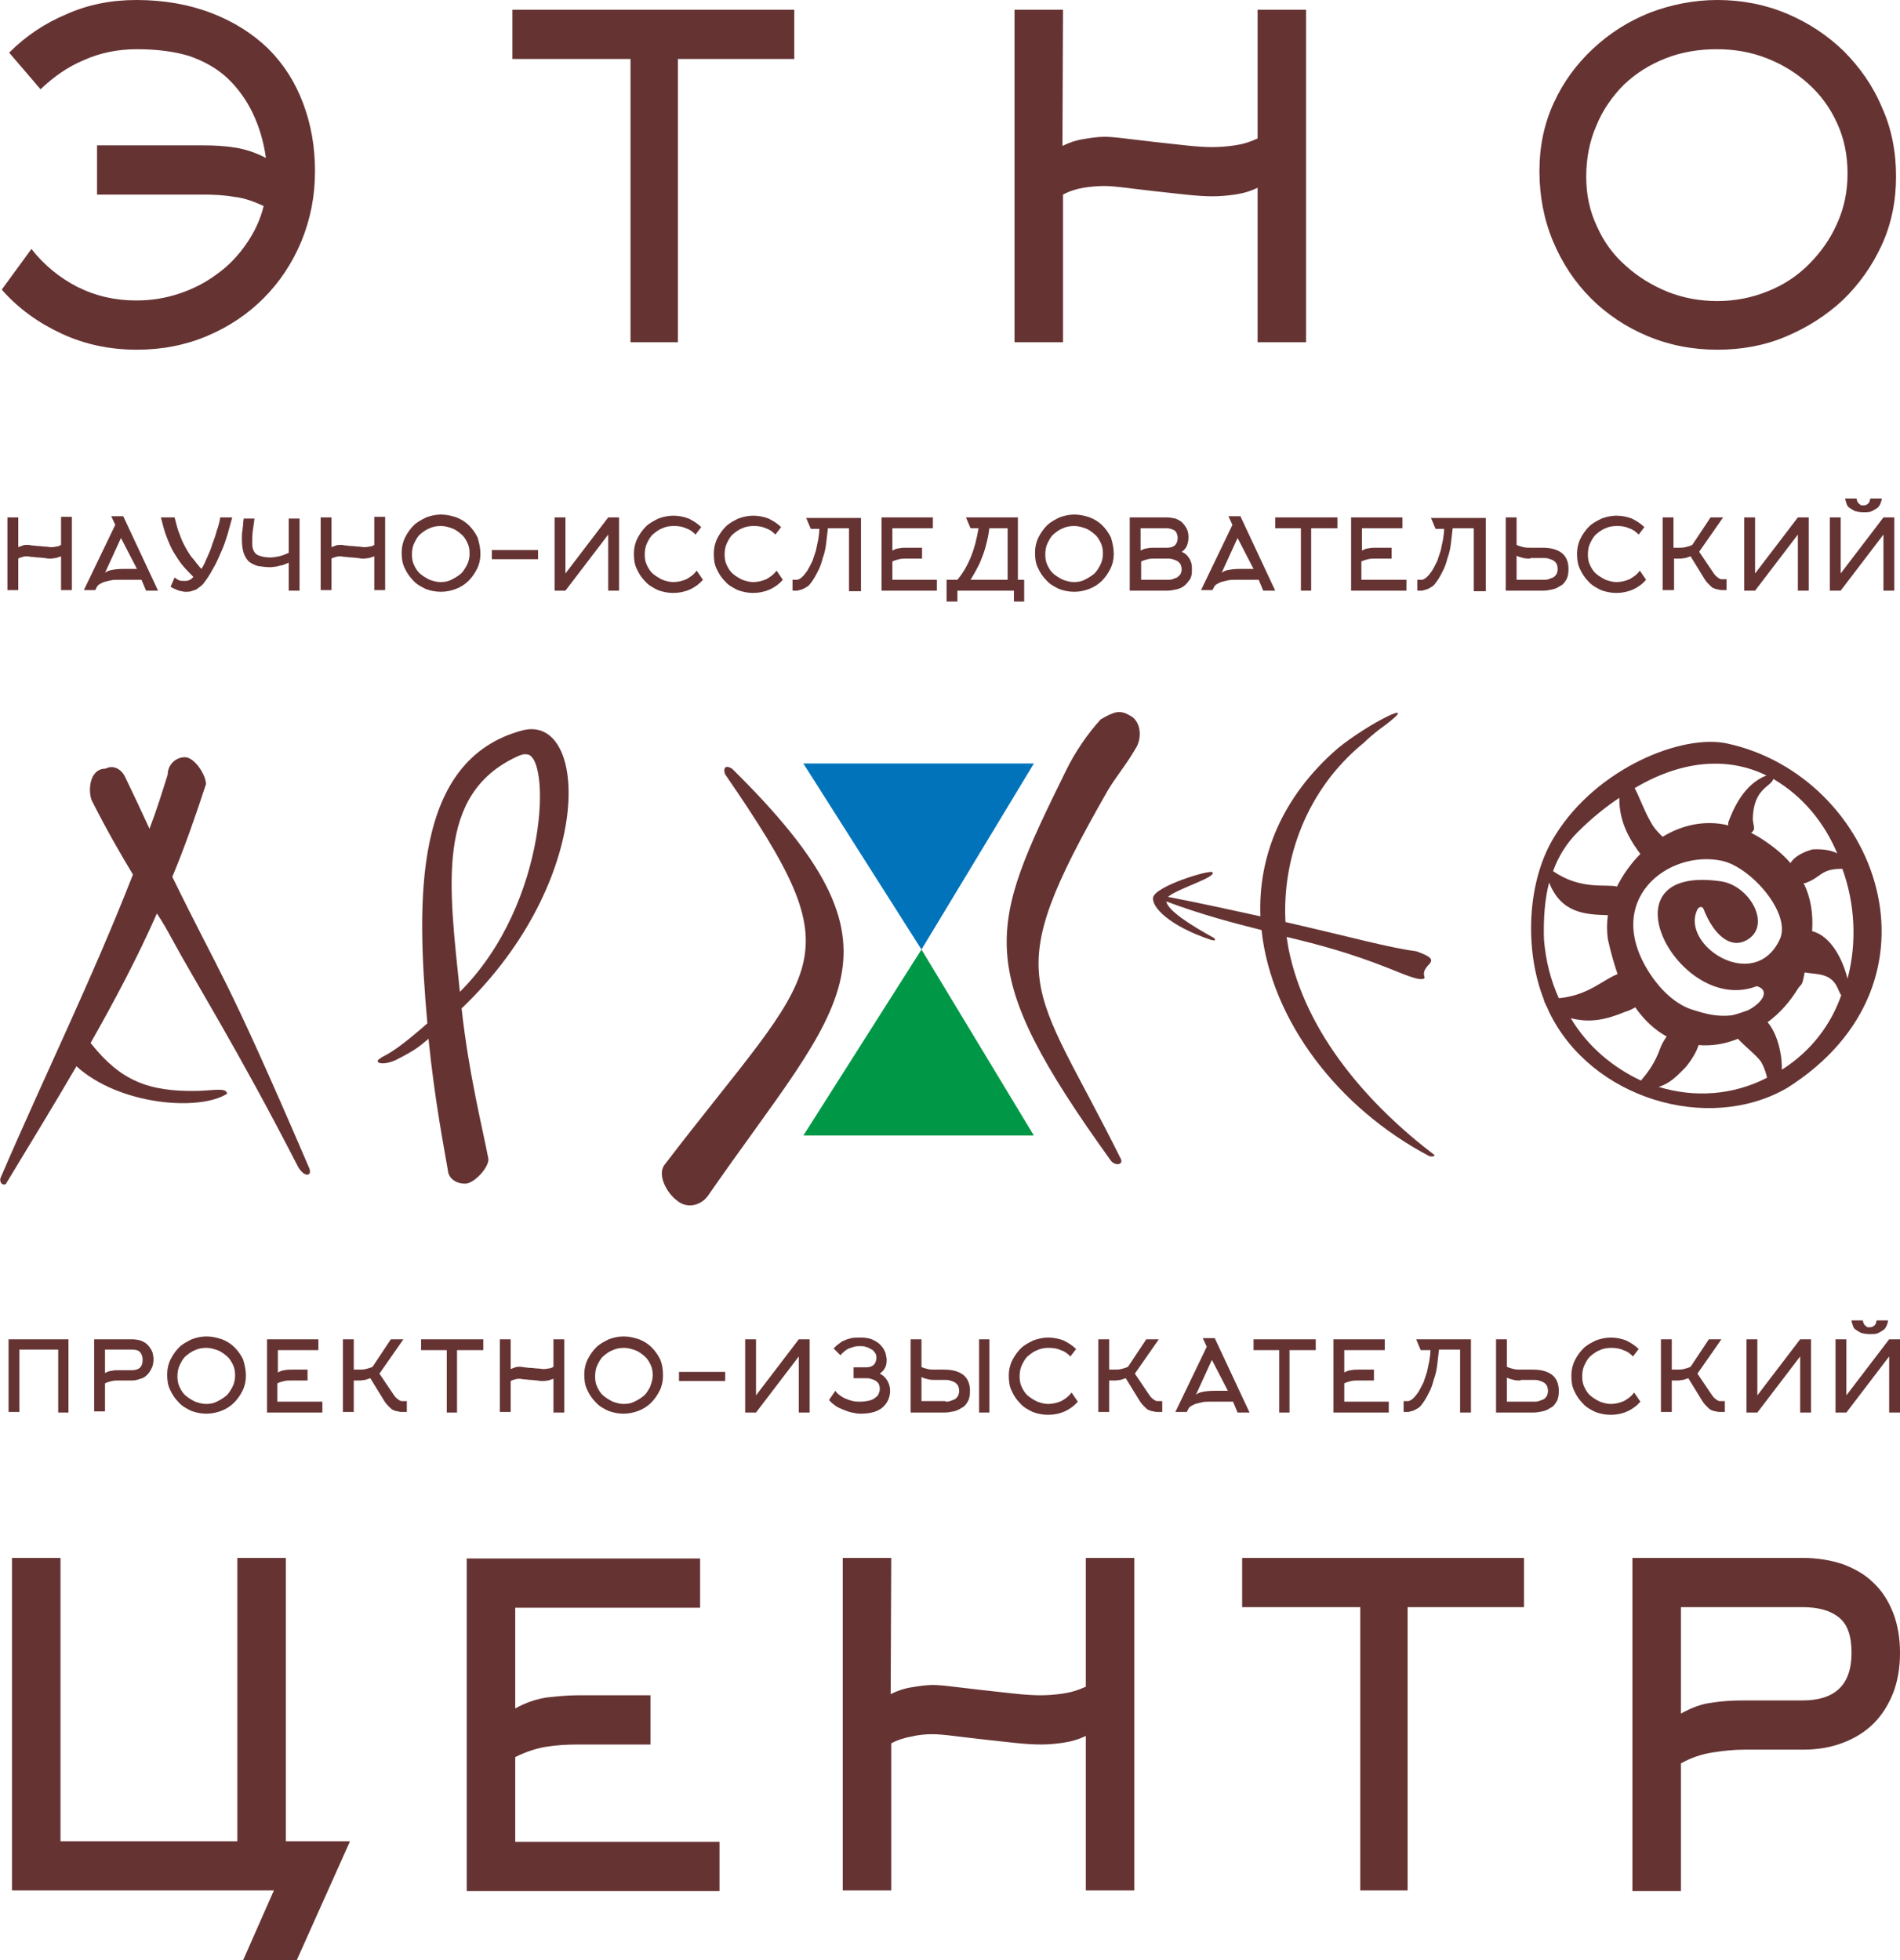 <svg width="252" height="260" viewBox="0 0 252 260" fill="none" xmlns="http://www.w3.org/2000/svg">
<path d="M1.216 6.984C3.411 4.782 5.908 3.112 8.784 1.898C11.66 0.607 14.762 0 18.092 0C21.8 0 25.13 0.607 28.081 1.746C31.033 2.885 33.53 4.479 35.573 6.453C37.616 8.502 39.13 10.855 40.189 13.664C41.249 16.473 41.779 19.434 41.779 22.698C41.779 26.038 41.173 29.075 39.962 32.035C38.752 34.92 37.087 37.425 34.968 39.55C32.849 41.676 30.352 43.346 27.476 44.561C24.6 45.775 21.497 46.383 18.168 46.383C14.611 46.383 11.281 45.699 8.179 44.257C5.076 42.815 2.427 40.917 0.233 38.412L4.168 33.022C5.833 35.147 7.876 36.818 10.222 38.032C12.643 39.247 15.216 39.854 18.092 39.854C20.06 39.854 21.952 39.55 23.768 38.943C25.584 38.336 27.249 37.501 28.762 36.362C30.276 35.299 31.562 33.933 32.622 32.415C33.681 30.896 34.514 29.226 34.968 27.328C33.681 26.721 32.395 26.266 31.108 26.114C29.746 25.886 28.46 25.81 27.098 25.81H12.87V19.282H27.022C28.46 19.282 29.822 19.358 31.26 19.585C32.622 19.813 33.984 20.269 35.27 20.952C34.968 18.75 34.362 16.777 33.53 15.031C32.697 13.285 31.562 11.691 30.2 10.4C28.838 9.109 27.098 8.123 25.13 7.439C23.162 6.832 20.816 6.528 18.168 6.528C15.671 6.528 13.325 6.984 11.13 7.971C8.935 8.882 7.043 10.248 5.379 11.842L1.216 6.984ZM89.908 7.819V45.396H83.627V7.819H67.962V1.291H105.346V7.819H89.908ZM140.989 45.396H134.557V1.291H140.989L140.914 19.358C141.822 18.902 142.73 18.599 143.714 18.447C144.622 18.295 145.606 18.143 146.514 18.143C147.119 18.143 148.027 18.219 149.238 18.371C150.449 18.523 151.735 18.674 153.098 18.826C154.46 18.978 155.898 19.13 157.26 19.282C158.622 19.434 159.833 19.509 160.816 19.509C161.725 19.509 162.708 19.434 163.768 19.282C164.827 19.13 165.811 18.826 166.795 18.371V1.291H173.227V45.396H166.795V24.899C165.887 25.355 164.827 25.658 163.768 25.81C162.708 25.962 161.725 26.038 160.816 26.038C159.833 26.038 158.697 25.962 157.26 25.81C155.898 25.658 154.535 25.507 153.098 25.355C151.735 25.203 150.449 25.051 149.238 24.899C148.027 24.747 147.119 24.672 146.514 24.672C145.606 24.672 144.622 24.747 143.714 24.899C142.806 25.051 141.822 25.355 140.989 25.81V45.396ZM245.043 23.002C245.043 20.572 244.589 18.371 243.681 16.397C242.773 14.347 241.487 12.601 239.897 11.159C238.308 9.717 236.492 8.578 234.373 7.743C232.254 6.908 230.06 6.528 227.714 6.528C225.292 6.528 223.022 6.908 220.903 7.743C218.784 8.578 216.968 9.717 215.379 11.235C213.865 12.753 212.579 14.575 211.746 16.625C210.838 18.674 210.384 20.952 210.384 23.457C210.384 25.81 210.838 28.012 211.822 30.061C212.73 32.111 214.016 33.857 215.681 35.299C217.27 36.742 219.162 37.88 221.206 38.715C223.325 39.55 225.519 39.93 227.789 39.93C230.135 39.93 232.406 39.474 234.449 38.639C236.568 37.804 238.384 36.59 239.897 35.072C241.411 33.553 242.697 31.807 243.606 29.758C244.589 27.632 245.043 25.431 245.043 23.002ZM251.476 23.381C251.476 26.645 250.87 29.682 249.584 32.49C248.297 35.299 246.557 37.728 244.438 39.778C242.243 41.828 239.746 43.422 236.87 44.636C233.995 45.851 230.968 46.383 227.789 46.383C224.46 46.383 221.357 45.775 218.481 44.561C215.606 43.346 213.108 41.676 210.989 39.55C208.87 37.425 207.206 34.92 205.995 32.035C204.784 29.15 204.179 26.038 204.179 22.698C204.179 19.434 204.784 16.473 206.07 13.664C207.357 10.855 209.098 8.502 211.292 6.453C213.487 4.403 215.984 2.809 218.86 1.67C221.66 0.607 224.687 0 227.789 0C231.043 0 234.146 0.607 237.022 1.822C239.898 3.037 242.395 4.707 244.514 6.756C246.633 8.882 248.373 11.311 249.584 14.196C250.87 17.004 251.476 20.117 251.476 23.381Z" fill="#663333"/>
<path d="M46.39 244.286L39.352 260H32.239L36.325 250.738H1.59V206.633H8.023V244.21H31.482V206.633H37.915V244.21H46.39V244.286ZM68.336 244.286H95.428V250.814H61.904V206.709H92.855V213.238H68.336V226.598C69.698 225.839 71.061 225.384 72.423 225.156C73.785 225.004 75.223 224.852 76.661 224.852H86.271V231.381H76.661C75.223 231.381 73.861 231.457 72.423 231.684C71.061 231.912 69.698 232.368 68.336 233.051V244.286ZM118.207 250.738H111.774V206.633H118.207L118.131 224.7C119.039 224.245 119.947 223.941 120.931 223.79C121.839 223.638 122.823 223.486 123.731 223.486C124.336 223.486 125.244 223.562 126.455 223.714C127.666 223.865 128.952 224.017 130.315 224.169C131.677 224.321 133.115 224.473 134.477 224.625C135.839 224.776 137.05 224.852 138.034 224.852C138.942 224.852 139.925 224.776 140.985 224.625C142.044 224.473 143.028 224.169 144.012 223.714V206.633H150.444V250.738H144.012V230.242C143.104 230.698 142.044 231.001 140.985 231.153C139.925 231.305 138.942 231.381 138.034 231.381C137.05 231.381 135.915 231.305 134.477 231.153C133.115 231.001 131.752 230.849 130.315 230.698C128.952 230.546 127.666 230.394 126.455 230.242C125.244 230.09 124.336 230.014 123.731 230.014C122.823 230.014 121.839 230.09 120.931 230.318C120.023 230.47 119.039 230.773 118.207 231.229V250.738ZM186.693 213.162V250.738H180.412V213.162H164.747V206.633H202.131V213.162H186.693ZM239.061 225.536C243.374 225.536 245.569 223.486 245.569 219.235C245.569 216.957 245.039 215.439 243.904 214.528C242.769 213.617 241.179 213.162 239.061 213.162H222.942V227.281C224.304 226.522 225.666 225.991 227.028 225.839C228.39 225.611 229.828 225.536 231.266 225.536H239.061ZM216.509 250.738V206.633H239.136C241.028 206.633 242.844 206.937 244.434 207.468C246.023 208.076 247.385 208.835 248.52 209.973C249.655 211.036 250.488 212.403 251.093 213.921C251.698 215.515 252.001 217.261 252.001 219.235C252.001 221.208 251.698 222.954 251.093 224.549C250.488 226.067 249.655 227.433 248.52 228.572C247.385 229.711 246.023 230.546 244.434 231.153C242.844 231.76 241.104 232.064 239.136 232.064H231.342C229.904 232.064 228.542 232.216 227.104 232.444C225.666 232.671 224.304 233.127 222.942 233.886V250.814H216.509V250.738Z" fill="#663333"/>
<path d="M2.346 78.266H0.984V68.625H2.422V72.572C2.649 72.496 2.8 72.42 3.027 72.344C3.254 72.269 3.406 72.269 3.633 72.269C3.784 72.269 3.935 72.269 4.238 72.344C4.465 72.344 4.768 72.42 5.07 72.42C5.373 72.42 5.676 72.496 5.978 72.496C6.281 72.496 6.508 72.572 6.735 72.572C6.962 72.572 7.114 72.572 7.416 72.496C7.643 72.496 7.87 72.42 8.097 72.269V68.549H9.535V78.266H8.097V73.787C7.87 73.863 7.643 73.939 7.416 74.014C7.189 74.014 6.962 74.09 6.735 74.09C6.508 74.09 6.281 74.09 5.978 74.014C5.676 74.014 5.373 73.939 5.07 73.939C4.768 73.939 4.465 73.863 4.238 73.863C4.011 73.863 3.784 73.787 3.633 73.787C3.406 73.787 3.254 73.787 3.027 73.863C2.8 73.939 2.649 73.939 2.422 74.09V78.266H2.346ZM14.757 68.473H16.346L20.962 78.341H19.373L18.768 76.899H15.816C15.362 76.899 14.984 76.899 14.681 76.975C14.303 77.051 14.076 77.127 13.773 77.203C13.546 77.279 13.319 77.43 13.168 77.507C13.016 77.582 12.941 77.734 12.865 77.81L12.638 78.266H11.124L15.287 69.612L14.757 68.473ZM18.162 75.457L16.043 71.358L13.924 75.988C14.076 75.836 14.379 75.685 14.757 75.609C15.135 75.533 15.665 75.457 16.346 75.457H18.162ZM23.157 68.625C23.384 69.46 23.535 70.219 23.838 70.902C24.065 71.585 24.368 72.193 24.67 72.724C24.973 73.255 25.276 73.787 25.654 74.166C26.032 74.622 26.335 75.077 26.714 75.457C27.016 75.001 27.243 74.47 27.47 73.939C27.697 73.407 28 72.8 28.151 72.193C28.378 71.585 28.605 70.978 28.757 70.371C28.984 69.763 29.135 69.156 29.211 68.625H30.8C30.573 69.384 30.422 70.067 30.195 70.826C29.968 71.585 29.741 72.269 29.438 72.952C29.135 73.635 28.832 74.394 28.454 75.077C28.076 75.76 27.697 76.444 27.243 77.051C27.016 77.355 26.865 77.582 26.638 77.734C26.411 77.886 26.26 78.038 26.032 78.19C25.805 78.266 25.578 78.341 25.352 78.417C25.124 78.493 24.897 78.493 24.67 78.493C24.519 78.493 24.292 78.493 24.141 78.417C23.914 78.417 23.762 78.341 23.535 78.266C23.384 78.19 23.157 78.114 23.006 78.038C22.854 77.962 22.703 77.886 22.627 77.81L23.157 76.596C23.384 76.747 23.535 76.899 23.762 76.975C23.989 77.051 24.216 77.051 24.595 77.051C24.822 77.051 25.049 76.975 25.2 76.899C25.352 76.823 25.503 76.671 25.654 76.52C25.2 76.064 24.746 75.609 24.292 75.077C23.838 74.546 23.46 73.939 23.081 73.331C22.703 72.724 22.4 71.965 22.097 71.206C21.795 70.447 21.568 69.536 21.341 68.625H23.157ZM39.73 68.625V78.341H38.292V74.622C38.141 74.698 37.989 74.774 37.762 74.85C37.611 74.925 37.384 75.001 37.233 75.001C37.005 75.077 36.854 75.077 36.627 75.153C36.4 75.153 36.173 75.229 35.87 75.229C35.265 75.229 34.735 75.153 34.206 75.077C33.752 74.925 33.373 74.774 32.995 74.47C32.692 74.166 32.465 73.787 32.314 73.331C32.162 72.876 32.087 72.269 32.087 71.661C32.087 71.509 32.087 71.358 32.087 71.13C32.087 70.902 32.087 70.598 32.162 70.371C32.162 70.067 32.238 69.839 32.238 69.536C32.238 69.232 32.314 69.004 32.314 68.777H33.752C33.676 69.308 33.6 69.839 33.524 70.447C33.449 70.978 33.449 71.509 33.449 72.117C33.449 72.8 33.676 73.255 34.054 73.559C34.508 73.787 35.038 73.939 35.87 73.939C36.249 73.939 36.627 73.863 37.005 73.787C37.384 73.711 37.762 73.559 38.292 73.331V68.777H39.73V68.625ZM43.968 78.266H42.53V68.625H43.968V72.572C44.195 72.496 44.346 72.42 44.573 72.344C44.8 72.269 44.952 72.269 45.178 72.269C45.33 72.269 45.481 72.269 45.784 72.344C46.011 72.344 46.314 72.42 46.616 72.42C46.919 72.42 47.222 72.496 47.524 72.496C47.827 72.496 48.054 72.572 48.281 72.572C48.508 72.572 48.66 72.572 48.962 72.496C49.189 72.496 49.416 72.42 49.643 72.269V68.549H51.081V78.266H49.643V73.787C49.416 73.863 49.189 73.939 48.962 74.014C48.735 74.014 48.508 74.09 48.281 74.09C48.054 74.09 47.827 74.09 47.524 74.014C47.222 74.014 46.919 73.939 46.616 73.939C46.314 73.939 46.011 73.863 45.784 73.863C45.557 73.863 45.33 73.787 45.178 73.787C44.952 73.787 44.8 73.787 44.573 73.863C44.346 73.939 44.195 73.939 43.968 74.09V78.266ZM62.281 73.407C62.281 72.876 62.206 72.42 61.978 71.965C61.752 71.509 61.524 71.13 61.146 70.826C60.768 70.522 60.389 70.219 59.935 70.067C59.481 69.915 59.027 69.763 58.497 69.763C57.968 69.763 57.438 69.839 56.984 70.067C56.53 70.219 56.151 70.522 55.773 70.826C55.395 71.13 55.168 71.585 54.941 72.041C54.714 72.496 54.638 73.028 54.638 73.559C54.638 74.09 54.714 74.546 54.941 75.001C55.168 75.457 55.395 75.836 55.773 76.14C56.151 76.444 56.53 76.671 56.984 76.899C57.438 77.051 57.892 77.203 58.422 77.203C58.952 77.203 59.406 77.127 59.86 76.899C60.314 76.671 60.692 76.444 61.07 76.14C61.449 75.836 61.676 75.381 61.903 75.001C62.206 74.394 62.281 73.939 62.281 73.407ZM63.719 73.483C63.719 74.166 63.568 74.85 63.265 75.457C62.962 76.064 62.584 76.596 62.13 77.051C61.676 77.507 61.07 77.886 60.465 78.114C59.86 78.341 59.178 78.493 58.497 78.493C57.741 78.493 57.06 78.341 56.454 78.114C55.849 77.81 55.243 77.507 54.789 76.975C54.335 76.52 53.957 75.988 53.654 75.305C53.352 74.698 53.276 74.014 53.276 73.255C53.276 72.572 53.427 71.889 53.73 71.282C54.032 70.674 54.411 70.143 54.865 69.688C55.319 69.232 55.924 68.928 56.53 68.625C57.135 68.397 57.816 68.245 58.497 68.245C59.178 68.245 59.86 68.397 60.541 68.625C61.146 68.853 61.752 69.232 62.206 69.688C62.66 70.143 63.038 70.674 63.341 71.282C63.568 72.041 63.719 72.724 63.719 73.483ZM65.233 74.166V72.952H71.362V74.166H65.233ZM80.67 68.625H82.108V78.341H80.67V70.902L74.995 78.341H73.557V68.625H74.995V76.064L80.67 68.625ZM92.249 70.902C91.87 70.522 91.492 70.219 90.962 70.067C90.508 69.839 89.978 69.763 89.373 69.763C88.843 69.763 88.314 69.839 87.86 70.067C87.406 70.219 87.027 70.522 86.649 70.826C86.27 71.13 86.043 71.585 85.816 72.041C85.589 72.496 85.514 73.028 85.514 73.559C85.514 74.09 85.589 74.546 85.816 75.001C86.043 75.457 86.27 75.836 86.649 76.14C87.027 76.444 87.406 76.671 87.86 76.899C88.314 77.051 88.768 77.203 89.297 77.203C89.903 77.203 90.508 77.051 91.038 76.823C91.568 76.52 92.022 76.216 92.4 75.685L93.233 76.899C92.778 77.431 92.173 77.886 91.492 78.19C90.811 78.493 90.054 78.645 89.297 78.645C88.541 78.645 87.86 78.493 87.254 78.266C86.649 77.962 86.043 77.658 85.589 77.127C85.135 76.671 84.757 76.14 84.454 75.457C84.151 74.85 84.076 74.166 84.076 73.407C84.076 72.724 84.227 72.041 84.53 71.433C84.833 70.826 85.211 70.295 85.665 69.839C86.119 69.384 86.724 69.08 87.33 68.777C87.935 68.549 88.616 68.397 89.297 68.397C90.054 68.397 90.735 68.549 91.341 68.777C91.946 69.08 92.552 69.46 93.005 69.915L92.249 70.902ZM102.843 70.902C102.465 70.522 102.087 70.219 101.557 70.067C101.103 69.839 100.573 69.763 99.968 69.763C99.438 69.763 98.908 69.839 98.454 70.067C98 70.219 97.622 70.522 97.243 70.826C96.865 71.13 96.638 71.585 96.411 72.041C96.184 72.496 96.108 73.028 96.108 73.559C96.108 74.09 96.184 74.546 96.411 75.001C96.638 75.457 96.865 75.836 97.243 76.14C97.622 76.444 98 76.671 98.454 76.899C98.908 77.051 99.362 77.203 99.892 77.203C100.497 77.203 101.103 77.051 101.633 76.823C102.162 76.52 102.616 76.216 102.995 75.685L103.827 76.899C103.373 77.431 102.768 77.886 102.087 78.19C101.406 78.493 100.649 78.645 99.892 78.645C99.135 78.645 98.454 78.493 97.849 78.266C97.243 77.962 96.638 77.658 96.184 77.127C95.73 76.671 95.352 76.14 95.049 75.457C94.746 74.85 94.67 74.166 94.67 73.407C94.67 72.724 94.822 72.041 95.124 71.433C95.427 70.826 95.805 70.295 96.26 69.839C96.714 69.384 97.319 69.08 97.924 68.777C98.53 68.549 99.211 68.397 99.892 68.397C100.649 68.397 101.33 68.549 101.935 68.777C102.541 69.08 103.146 69.46 103.6 69.915L102.843 70.902ZM112.606 78.266V70.067H109.806C109.73 70.674 109.654 71.358 109.578 72.041C109.503 72.724 109.351 73.407 109.124 74.014C108.973 74.622 108.746 75.305 108.443 75.836C108.141 76.444 107.838 76.975 107.46 77.431C107.308 77.658 107.081 77.81 106.93 77.886C106.703 78.038 106.551 78.114 106.324 78.19C106.097 78.266 105.946 78.266 105.795 78.341C105.643 78.341 105.492 78.341 105.341 78.341H105.114V76.899H105.341C105.416 76.899 105.568 76.899 105.719 76.899C105.87 76.899 105.946 76.823 106.097 76.747C106.249 76.671 106.4 76.52 106.551 76.368C106.703 76.216 106.854 75.988 107.081 75.685C107.308 75.305 107.535 74.85 107.762 74.394C107.914 73.939 108.065 73.483 108.216 73.028C108.292 72.572 108.443 72.041 108.519 71.585C108.595 71.13 108.67 70.599 108.67 70.143H107.535L106.93 68.701H114.195V78.417H112.606V78.266ZM118.281 76.899H124.26V78.341H116.919V68.625H123.73V70.067H118.357V73.028C118.66 72.876 118.962 72.724 119.265 72.724C119.568 72.648 119.87 72.648 120.173 72.648H122.292V74.09H120.173C119.87 74.09 119.568 74.09 119.265 74.166C118.962 74.242 118.66 74.318 118.357 74.47V76.899H118.281ZM133.643 76.899V70.067H131.222C131.146 70.599 131.07 71.13 130.919 71.737C130.768 72.344 130.616 72.952 130.389 73.559C130.162 74.166 129.935 74.774 129.633 75.305C129.33 75.912 129.027 76.368 128.724 76.899H133.643ZM134.476 79.784V78.341H126.984V79.784H125.546V76.899H126.984C127.741 75.988 128.346 74.925 128.8 73.787C129.254 72.648 129.557 71.433 129.784 70.067H128.724L128.119 68.625H135.006V76.899H135.838V79.784H134.476ZM146.281 73.407C146.281 72.876 146.206 72.42 145.979 71.965C145.751 71.509 145.524 71.13 145.146 70.826C144.768 70.522 144.389 70.219 143.935 70.067C143.481 69.915 143.027 69.763 142.497 69.763C141.968 69.763 141.438 69.839 140.984 70.067C140.53 70.219 140.151 70.522 139.773 70.826C139.395 71.13 139.168 71.585 138.941 72.041C138.714 72.496 138.638 73.028 138.638 73.559C138.638 74.09 138.714 74.546 138.941 75.001C139.168 75.457 139.395 75.836 139.773 76.14C140.151 76.444 140.53 76.671 140.984 76.899C141.438 77.051 141.892 77.203 142.422 77.203C142.951 77.203 143.406 77.127 143.86 76.899C144.314 76.671 144.692 76.444 145.07 76.14C145.449 75.836 145.676 75.381 145.903 75.001C146.206 74.394 146.281 73.939 146.281 73.407ZM147.719 73.483C147.719 74.166 147.568 74.85 147.265 75.457C146.962 76.064 146.584 76.596 146.13 77.051C145.676 77.507 145.07 77.886 144.465 78.114C143.86 78.341 143.179 78.493 142.497 78.493C141.741 78.493 141.06 78.341 140.454 78.114C139.849 77.81 139.243 77.507 138.789 76.975C138.335 76.52 137.957 75.988 137.654 75.305C137.351 74.698 137.276 74.014 137.276 73.255C137.276 72.572 137.427 71.889 137.73 71.282C138.033 70.674 138.411 70.143 138.865 69.688C139.319 69.232 139.924 68.928 140.53 68.625C141.135 68.397 141.816 68.245 142.497 68.245C143.179 68.245 143.86 68.397 144.541 68.625C145.146 68.853 145.751 69.232 146.206 69.688C146.66 70.143 147.038 70.674 147.341 71.282C147.568 72.041 147.719 72.724 147.719 73.483ZM151.276 73.028C151.579 72.876 151.881 72.724 152.184 72.724C152.487 72.648 152.789 72.648 153.092 72.648H154.757C155.211 72.648 155.514 72.572 155.816 72.344C156.043 72.117 156.195 71.813 156.195 71.358C156.195 70.902 156.043 70.598 155.816 70.371C155.514 70.219 155.211 70.067 154.757 70.067H151.276V73.028ZM151.276 76.899H154.908C155.135 76.899 155.287 76.899 155.514 76.823C155.741 76.747 155.892 76.671 156.119 76.596C156.27 76.444 156.422 76.368 156.573 76.14C156.649 75.988 156.724 75.76 156.724 75.533C156.724 75.229 156.649 75.001 156.573 74.85C156.497 74.698 156.346 74.546 156.119 74.394C155.968 74.318 155.741 74.242 155.514 74.166C155.287 74.09 155.06 74.09 154.833 74.09H153.168C152.865 74.09 152.562 74.09 152.26 74.166C151.957 74.242 151.654 74.318 151.351 74.47V76.899H151.276ZM158.087 75.685C158.087 76.14 158.011 76.596 157.784 76.899C157.557 77.203 157.33 77.507 157.027 77.734C156.724 77.962 156.346 78.114 155.968 78.19C155.589 78.266 155.211 78.341 154.757 78.341H149.838V68.625H154.757C155.135 68.625 155.514 68.701 155.892 68.777C156.27 68.928 156.573 69.08 156.8 69.308C157.027 69.536 157.254 69.839 157.406 70.143C157.557 70.447 157.633 70.826 157.633 71.282C157.633 71.661 157.557 72.041 157.406 72.42C157.254 72.724 157.027 73.028 156.724 73.18C156.876 73.255 157.027 73.331 157.254 73.483C157.406 73.635 157.557 73.787 157.708 74.014C157.86 74.242 157.935 74.47 158.011 74.698C158.087 75.001 158.087 75.305 158.087 75.685ZM162.93 68.473H164.519L169.135 78.341H167.546L166.941 76.899H163.989C163.535 76.899 163.157 76.899 162.854 76.975C162.476 77.051 162.249 77.127 161.946 77.203C161.719 77.279 161.492 77.43 161.341 77.507C161.189 77.582 161.114 77.734 161.038 77.81L160.811 78.266H159.297L163.46 69.612L162.93 68.473ZM166.26 75.457L164.141 71.358L162.022 75.988C162.173 75.836 162.476 75.685 162.854 75.609C163.233 75.533 163.762 75.457 164.443 75.457H166.26ZM173.903 70.067V78.341H172.541V70.067H169.135V68.625H177.384V70.067H173.903ZM180.562 76.899H186.541V78.341H179.2V68.625H186.011V70.067H180.638V73.028C180.941 72.876 181.243 72.724 181.546 72.724C181.849 72.648 182.151 72.648 182.454 72.648H184.573V74.09H182.379C182.076 74.09 181.773 74.09 181.47 74.166C181.168 74.242 180.865 74.318 180.562 74.47V76.899ZM195.47 78.266V70.067H192.67C192.595 70.674 192.519 71.358 192.443 72.041C192.368 72.724 192.216 73.407 191.989 74.014C191.838 74.622 191.611 75.305 191.308 75.836C191.006 76.444 190.703 76.975 190.324 77.431C190.173 77.658 189.946 77.81 189.795 77.886C189.568 78.038 189.416 78.114 189.189 78.19C188.962 78.266 188.811 78.266 188.66 78.341C188.508 78.341 188.357 78.341 188.206 78.341H187.979V76.899H188.206C188.281 76.899 188.433 76.899 188.584 76.899C188.735 76.899 188.811 76.823 188.962 76.747C189.114 76.671 189.265 76.52 189.416 76.368C189.568 76.216 189.719 75.988 189.946 75.685C190.173 75.305 190.4 74.85 190.627 74.394C190.779 73.939 190.93 73.483 191.081 73.028C191.157 72.572 191.308 72.041 191.384 71.585C191.46 71.13 191.535 70.599 191.535 70.143H190.4L189.795 68.701H197.06V78.417H195.47V78.266ZM202.962 74.09C202.66 74.09 202.357 74.09 202.054 74.014C201.751 73.939 201.449 73.863 201.146 73.711V76.899H204.779C205.006 76.899 205.157 76.899 205.384 76.823C205.611 76.747 205.762 76.671 205.989 76.596C206.141 76.52 206.292 76.368 206.443 76.14C206.519 75.988 206.595 75.76 206.595 75.457C206.595 75.153 206.519 74.925 206.443 74.774C206.368 74.622 206.216 74.47 205.989 74.318C205.838 74.242 205.611 74.166 205.384 74.09C205.157 74.014 204.93 74.014 204.703 74.014H202.962V74.09ZM199.708 78.266V68.625H201.146V72.269C201.449 72.42 201.751 72.496 202.054 72.572C202.357 72.648 202.66 72.648 202.962 72.648H204.627C205.687 72.648 206.519 72.876 207.124 73.331C207.73 73.787 208.033 74.546 208.033 75.457C208.033 76.064 207.957 76.52 207.73 76.899C207.503 77.279 207.276 77.582 206.897 77.734C206.595 77.962 206.216 78.114 205.838 78.19C205.46 78.266 205.081 78.341 204.703 78.341H199.708V78.266ZM217.341 70.902C216.962 70.522 216.584 70.219 216.054 70.067C215.6 69.839 215.07 69.763 214.465 69.763C213.935 69.763 213.406 69.839 212.951 70.067C212.497 70.219 212.119 70.522 211.741 70.826C211.362 71.13 211.135 71.585 210.908 72.041C210.681 72.496 210.606 73.028 210.606 73.559C210.606 74.09 210.681 74.546 210.908 75.001C211.135 75.457 211.362 75.836 211.741 76.14C212.119 76.444 212.497 76.671 212.951 76.899C213.406 77.051 213.86 77.203 214.389 77.203C214.995 77.203 215.6 77.051 216.13 76.823C216.66 76.52 217.114 76.216 217.492 75.685L218.324 76.899C217.87 77.431 217.265 77.886 216.584 78.19C215.903 78.493 215.146 78.645 214.389 78.645C213.633 78.645 212.952 78.493 212.346 78.266C211.741 77.962 211.135 77.658 210.681 77.127C210.227 76.671 209.849 76.14 209.546 75.457C209.243 74.85 209.168 74.166 209.168 73.407C209.168 72.724 209.319 72.041 209.622 71.433C209.924 70.826 210.303 70.295 210.757 69.839C211.211 69.384 211.816 69.08 212.422 68.777C213.027 68.549 213.708 68.397 214.389 68.397C215.146 68.397 215.827 68.549 216.433 68.777C217.038 69.08 217.643 69.46 218.097 69.915L217.341 70.902ZM221.957 78.266H220.519V68.625H221.957V72.648H222.638C222.941 72.648 223.243 72.648 223.546 72.572C223.849 72.496 224.152 72.42 224.454 72.269L226.876 68.625H228.541L225.362 73.18L227.103 75.76C227.254 75.988 227.406 76.216 227.557 76.368C227.708 76.52 227.86 76.596 227.935 76.671C228.087 76.747 228.162 76.823 228.314 76.823C228.465 76.823 228.541 76.823 228.692 76.823C228.768 76.823 228.768 76.823 228.843 76.823C228.919 76.823 228.919 76.823 228.995 76.823V78.266H228.541C228.314 78.266 228.087 78.266 227.935 78.19C227.708 78.19 227.557 78.114 227.33 78.038C227.103 77.962 226.952 77.81 226.724 77.582C226.497 77.355 226.27 77.127 226.043 76.747L224.227 73.787C224 73.863 223.773 73.939 223.546 74.014C223.319 74.014 223.092 74.09 222.865 74.09H222.033V78.266H221.957ZM238.454 68.625H239.892V78.341H238.454V70.902L232.779 78.341H231.341V68.625H232.779V76.064L238.454 68.625ZM249.806 68.625H251.243V78.341H249.806V70.902L244.13 78.341H242.692V68.625H244.13V76.064L249.806 68.625ZM247.006 67.031C247.233 67.031 247.384 67.031 247.535 66.955C247.687 66.879 247.762 66.803 247.838 66.727C247.914 66.651 247.989 66.499 247.989 66.423C247.989 66.347 248.065 66.195 248.065 66.12H249.579C249.579 66.347 249.503 66.499 249.427 66.727C249.352 66.955 249.2 67.182 249.049 67.334C248.822 67.486 248.595 67.638 248.292 67.79C247.989 67.942 247.611 67.942 247.157 67.942C246.703 67.942 246.324 67.866 246.022 67.79C245.719 67.638 245.492 67.486 245.265 67.334C245.038 67.182 244.962 66.955 244.887 66.727C244.811 66.499 244.735 66.272 244.735 66.12H246.249C246.249 66.195 246.249 66.347 246.324 66.423C246.324 66.499 246.4 66.651 246.476 66.727C246.552 66.803 246.627 66.879 246.779 66.955C246.627 66.955 246.779 67.031 247.006 67.031Z" fill="#663333"/>
<path d="M7.72 187.276V179.001H2.574V187.276H1.136V177.635H9.082V187.352H7.72V187.276ZM17.482 181.734C18.466 181.734 18.92 181.279 18.92 180.368C18.92 179.912 18.768 179.533 18.541 179.305C18.314 179.077 17.936 179.001 17.482 179.001H13.925V182.114C14.228 181.962 14.531 181.81 14.833 181.81C15.136 181.734 15.439 181.734 15.741 181.734H17.482ZM12.487 187.276V177.635H17.482C17.936 177.635 18.314 177.711 18.617 177.787C18.995 177.939 19.298 178.09 19.525 178.318C19.752 178.546 19.979 178.85 20.131 179.153C20.282 179.457 20.358 179.912 20.358 180.292C20.358 180.747 20.282 181.127 20.131 181.431C19.979 181.734 19.828 182.038 19.525 182.342C19.298 182.569 18.995 182.797 18.617 182.873C18.239 183.025 17.86 183.101 17.482 183.101H15.741C15.439 183.101 15.136 183.101 14.833 183.177C14.531 183.252 14.228 183.328 13.925 183.48V187.2H12.487V187.276ZM31.179 182.417C31.179 181.886 31.104 181.431 30.877 180.975C30.649 180.52 30.422 180.14 30.044 179.836C29.666 179.533 29.287 179.229 28.833 179.077C28.379 178.925 27.925 178.774 27.395 178.774C26.866 178.774 26.336 178.85 25.882 179.077C25.428 179.229 25.049 179.533 24.671 179.836C24.293 180.14 24.066 180.596 23.839 181.051C23.612 181.507 23.536 182.038 23.536 182.569C23.536 183.101 23.612 183.556 23.839 184.012C24.066 184.467 24.293 184.847 24.671 185.15C25.049 185.454 25.428 185.682 25.882 185.909C26.336 186.061 26.79 186.213 27.32 186.213C27.849 186.213 28.303 186.137 28.758 185.909C29.212 185.682 29.59 185.454 29.968 185.15C30.347 184.847 30.574 184.391 30.801 184.012C31.104 183.404 31.179 182.949 31.179 182.417ZM32.617 182.493C32.617 183.177 32.466 183.86 32.163 184.467C31.86 185.074 31.482 185.606 31.028 186.061C30.574 186.517 29.968 186.896 29.363 187.124C28.758 187.352 28.076 187.504 27.395 187.504C26.639 187.504 25.958 187.352 25.352 187.124C24.747 186.82 24.141 186.517 23.687 185.985C23.233 185.53 22.855 184.998 22.552 184.315C22.25 183.708 22.174 183.025 22.174 182.266C22.174 181.582 22.325 180.899 22.628 180.292C22.931 179.685 23.309 179.153 23.763 178.698C24.217 178.242 24.823 177.939 25.428 177.635C26.033 177.407 26.714 177.255 27.395 177.255C28.076 177.255 28.758 177.407 29.439 177.635C30.044 177.863 30.649 178.242 31.104 178.698C31.558 179.153 31.936 179.685 32.239 180.292C32.466 181.051 32.617 181.734 32.617 182.493ZM36.779 185.909H42.758V187.352H35.417V177.635H42.228V179.077H36.855V182.038C37.158 181.886 37.46 181.734 37.763 181.734C38.066 181.658 38.368 181.658 38.671 181.658H40.79V183.101H38.595C38.293 183.101 37.99 183.101 37.687 183.177C37.385 183.252 37.082 183.328 36.779 183.48V185.909ZM46.92 187.276H45.482V177.635H46.92V181.658H47.601C47.904 181.658 48.206 181.658 48.509 181.582C48.812 181.506 49.114 181.431 49.417 181.279L51.839 177.635H53.504L50.325 182.19L52.066 184.771C52.217 184.998 52.368 185.226 52.52 185.378C52.671 185.53 52.822 185.606 52.898 185.682C53.05 185.758 53.125 185.833 53.276 185.833C53.428 185.833 53.504 185.833 53.655 185.833C53.731 185.833 53.731 185.833 53.806 185.833C53.882 185.833 53.882 185.833 53.958 185.833V187.276H53.428C53.201 187.276 52.974 187.276 52.822 187.2C52.595 187.2 52.444 187.124 52.217 187.048C51.99 186.972 51.839 186.82 51.612 186.593C51.385 186.365 51.158 186.137 50.931 185.758L49.114 182.797C48.887 182.873 48.66 182.949 48.433 183.025C48.206 183.025 47.979 183.101 47.752 183.101H46.92V187.276ZM60.617 179.077V187.352H59.255V179.077H55.849V177.635H64.098V179.077H60.617ZM67.731 187.276H66.293V177.635H67.731V181.582C67.958 181.506 68.109 181.431 68.336 181.355C68.563 181.279 68.714 181.279 68.941 181.279C69.093 181.279 69.244 181.279 69.547 181.355C69.774 181.355 70.076 181.431 70.379 181.431C70.682 181.431 70.985 181.507 71.287 181.507C71.59 181.507 71.817 181.582 72.044 181.582C72.271 181.582 72.422 181.582 72.725 181.507C72.952 181.507 73.179 181.431 73.406 181.279V177.635H74.844V187.352H73.406V182.873C73.179 182.949 72.952 183.025 72.725 183.101C72.498 183.101 72.271 183.177 72.044 183.177C71.817 183.177 71.59 183.177 71.287 183.101C70.985 183.101 70.682 183.025 70.379 183.025C70.076 183.025 69.774 182.949 69.547 182.949C69.32 182.949 69.093 182.873 68.941 182.873C68.714 182.873 68.563 182.873 68.336 182.949C68.109 183.025 67.958 183.025 67.731 183.177V187.276ZM86.574 182.417C86.574 181.886 86.498 181.431 86.271 180.975C86.044 180.52 85.817 180.14 85.439 179.836C85.06 179.533 84.682 179.229 84.228 179.077C83.774 178.925 83.32 178.774 82.79 178.774C82.26 178.774 81.731 178.85 81.276 179.077C80.823 179.229 80.444 179.533 80.066 179.836C79.687 180.14 79.46 180.596 79.233 181.051C79.006 181.507 78.931 182.038 78.931 182.569C78.931 183.101 79.006 183.556 79.233 184.012C79.46 184.467 79.687 184.847 80.066 185.15C80.444 185.454 80.823 185.682 81.276 185.909C81.731 186.061 82.185 186.213 82.714 186.213C83.244 186.213 83.698 186.137 84.152 185.909C84.606 185.682 84.985 185.454 85.363 185.15C85.741 184.847 85.968 184.391 86.195 184.012C86.422 183.404 86.574 182.949 86.574 182.417ZM87.936 182.493C87.936 183.177 87.785 183.86 87.482 184.467C87.179 185.074 86.801 185.606 86.347 186.061C85.893 186.517 85.287 186.896 84.682 187.124C84.076 187.352 83.395 187.504 82.714 187.504C81.958 187.504 81.276 187.352 80.671 187.124C80.066 186.82 79.46 186.517 79.006 185.985C78.552 185.53 78.174 184.998 77.871 184.315C77.568 183.708 77.493 183.025 77.493 182.266C77.493 181.582 77.644 180.899 77.947 180.292C78.249 179.685 78.628 179.153 79.082 178.698C79.536 178.242 80.141 177.939 80.747 177.635C81.352 177.407 82.033 177.255 82.714 177.255C83.395 177.255 84.076 177.407 84.758 177.635C85.363 177.863 85.968 178.242 86.422 178.698C86.876 179.153 87.255 179.685 87.558 180.292C87.86 181.051 87.936 181.734 87.936 182.493ZM90.055 183.177V181.962H96.185V183.177H90.055ZM105.947 177.635H107.385V187.352H105.947V179.912L100.271 187.352H98.833V177.635H100.271V185.074L105.947 177.635ZM110.563 178.85C110.79 178.622 111.017 178.394 111.244 178.242C111.471 178.09 111.698 177.863 112.001 177.787C112.304 177.635 112.606 177.559 112.909 177.483C113.212 177.407 113.666 177.407 114.12 177.407C114.801 177.407 115.331 177.483 115.785 177.711C116.239 177.939 116.617 178.166 116.844 178.47C117.147 178.774 117.298 179.077 117.449 179.457C117.525 179.836 117.601 180.14 117.601 180.368C117.601 180.823 117.525 181.203 117.374 181.431C117.222 181.734 116.995 181.962 116.693 182.19C117.147 182.417 117.449 182.721 117.677 183.101C117.904 183.48 118.055 183.936 118.055 184.467C118.055 184.847 117.979 185.226 117.828 185.606C117.676 185.985 117.449 186.289 117.147 186.593C116.844 186.896 116.39 187.124 115.936 187.276C115.406 187.428 114.801 187.504 114.12 187.504C113.741 187.504 113.363 187.428 112.985 187.352C112.606 187.276 112.228 187.124 111.849 186.972C111.471 186.82 111.093 186.669 110.79 186.441C110.487 186.213 110.185 185.985 109.958 185.682L110.79 184.467C110.941 184.695 111.168 184.923 111.395 185.074C111.622 185.226 111.925 185.454 112.228 185.53C112.531 185.682 112.833 185.758 113.136 185.833C113.439 185.909 113.817 185.909 114.12 185.909C114.574 185.909 115.028 185.833 115.331 185.758C115.633 185.682 115.936 185.53 116.087 185.378C116.314 185.226 116.466 185.074 116.541 184.847C116.617 184.619 116.693 184.467 116.693 184.239C116.693 183.936 116.617 183.708 116.541 183.556C116.466 183.404 116.314 183.252 116.087 183.101C115.936 183.025 115.709 182.949 115.482 182.873C115.255 182.797 115.028 182.797 114.801 182.797H113.212V181.355H114.801C115.255 181.355 115.558 181.279 115.86 181.051C116.087 180.823 116.239 180.52 116.239 180.064C116.239 179.761 116.163 179.533 116.012 179.381C115.86 179.153 115.709 179.001 115.482 178.925C115.255 178.774 115.028 178.698 114.801 178.622C114.574 178.546 114.347 178.546 114.12 178.546C113.817 178.546 113.514 178.546 113.287 178.622C113.06 178.698 112.833 178.774 112.606 178.85C112.379 178.925 112.228 179.077 112.001 179.229C111.849 179.381 111.622 179.533 111.471 179.761L110.563 178.85ZM125.395 185.909C125.622 185.909 125.774 185.909 126.001 185.833C126.228 185.758 126.379 185.682 126.606 185.606C126.758 185.53 126.909 185.378 127.06 185.15C127.136 184.998 127.212 184.771 127.212 184.467C127.212 184.163 127.136 183.936 127.06 183.784C126.985 183.632 126.833 183.48 126.606 183.328C126.455 183.252 126.228 183.177 126.001 183.101C125.774 183.025 125.547 183.025 125.32 183.025H124.033C123.731 183.025 123.428 183.025 123.125 182.949C122.822 182.873 122.52 182.797 122.217 182.645V185.833H125.395V185.909ZM122.141 181.279C122.444 181.431 122.747 181.506 123.049 181.582C123.352 181.658 123.655 181.658 123.958 181.658H125.244C126.304 181.658 127.136 181.886 127.741 182.342C128.347 182.797 128.649 183.556 128.649 184.467C128.649 185.074 128.574 185.53 128.347 185.909C128.12 186.289 127.893 186.593 127.514 186.744C127.212 186.972 126.833 187.124 126.455 187.2C126.077 187.276 125.698 187.352 125.32 187.352H120.779V177.635H122.217V181.279H122.141ZM129.86 187.276V177.635H131.222V187.352H129.86V187.276ZM141.968 179.912C141.59 179.533 141.212 179.229 140.682 179.077C140.228 178.85 139.698 178.774 139.093 178.774C138.563 178.774 138.033 178.85 137.579 179.077C137.125 179.229 136.747 179.533 136.368 179.836C135.99 180.14 135.763 180.596 135.536 181.051C135.309 181.507 135.233 182.038 135.233 182.569C135.233 183.101 135.309 183.556 135.536 184.012C135.763 184.467 135.99 184.847 136.368 185.15C136.747 185.454 137.125 185.682 137.579 185.909C138.033 186.061 138.487 186.213 139.017 186.213C139.622 186.213 140.228 186.061 140.758 185.833C141.287 185.53 141.741 185.226 142.12 184.695L142.952 185.909C142.498 186.441 141.893 186.896 141.212 187.2C140.531 187.504 139.774 187.655 139.017 187.655C138.26 187.655 137.579 187.504 136.974 187.276C136.368 186.972 135.763 186.669 135.309 186.137C134.855 185.682 134.477 185.15 134.174 184.467C133.871 183.86 133.795 183.177 133.795 182.417C133.795 181.734 133.947 181.051 134.249 180.444C134.552 179.836 134.931 179.305 135.385 178.85C135.839 178.394 136.444 178.09 137.049 177.787C137.655 177.559 138.336 177.407 139.017 177.407C139.774 177.407 140.455 177.559 141.06 177.787C141.666 178.09 142.271 178.47 142.725 178.925L141.968 179.912ZM147.114 187.276H145.676V177.635H147.114V181.658H147.795C148.098 181.658 148.401 181.658 148.704 181.582C149.006 181.506 149.309 181.431 149.612 181.279L152.033 177.635H153.698L150.52 182.19L152.26 184.771C152.412 184.998 152.563 185.226 152.714 185.378C152.866 185.53 153.017 185.606 153.093 185.682C153.244 185.758 153.32 185.833 153.471 185.833C153.622 185.833 153.698 185.833 153.849 185.833C153.925 185.833 153.925 185.833 154.001 185.833C154.076 185.833 154.076 185.833 154.152 185.833V187.276H153.622C153.395 187.276 153.168 187.276 153.017 187.2C152.79 187.2 152.639 187.124 152.412 187.048C152.185 186.972 152.033 186.82 151.806 186.593C151.579 186.365 151.352 186.137 151.125 185.758L149.309 182.797C149.082 182.873 148.855 182.949 148.628 183.025C148.401 183.025 148.174 183.101 147.947 183.101H147.114V187.276ZM159.525 177.483H161.114L165.731 187.352H164.141L163.536 185.909H160.585C160.131 185.909 159.752 185.909 159.449 185.985C159.071 186.061 158.844 186.137 158.541 186.213C158.314 186.289 158.087 186.441 157.936 186.517C157.785 186.593 157.709 186.744 157.633 186.82L157.406 187.276H155.893L160.055 178.622L159.525 177.483ZM162.855 184.467L160.736 180.368L158.617 184.998C158.768 184.847 159.071 184.695 159.449 184.619C159.828 184.543 160.358 184.467 161.039 184.467H162.855ZM171.028 179.077V187.352H169.666V179.077H166.26V177.635H174.509V179.077H171.028ZM178.217 185.909H184.195V187.352H176.855V177.635H183.666V179.077H178.293V182.038C178.595 181.886 178.898 181.734 179.201 181.734C179.504 181.658 179.806 181.658 180.109 181.658H182.228V183.101H180.109C179.806 183.101 179.504 183.101 179.201 183.177C178.898 183.252 178.595 183.328 178.293 183.48V185.909H178.217ZM193.655 187.276V179.001H190.855C190.779 179.609 190.704 180.292 190.628 180.975C190.552 181.658 190.401 182.342 190.174 182.949C190.022 183.556 189.795 184.239 189.493 184.771C189.19 185.378 188.887 185.909 188.509 186.365C188.358 186.593 188.131 186.744 187.979 186.82C187.752 186.972 187.601 187.048 187.374 187.124C187.147 187.2 186.995 187.2 186.844 187.276C186.693 187.276 186.541 187.276 186.39 187.276H186.163V185.833H186.39C186.466 185.833 186.617 185.833 186.768 185.833C186.92 185.833 186.995 185.758 187.147 185.682C187.298 185.606 187.449 185.454 187.601 185.302C187.752 185.15 187.904 184.923 188.131 184.619C188.358 184.239 188.585 183.784 188.812 183.328C188.963 182.873 189.114 182.417 189.266 181.962C189.341 181.506 189.493 180.975 189.568 180.52C189.644 180.064 189.72 179.533 189.72 179.077H188.433L187.828 177.635H195.093V187.352H193.655V187.276ZM201.676 183.101C201.374 183.101 201.071 183.101 200.768 183.025C200.466 182.949 200.163 182.873 199.86 182.721V185.909H203.493C203.72 185.909 203.871 185.909 204.098 185.833C204.325 185.758 204.476 185.682 204.704 185.606C204.855 185.53 205.006 185.378 205.158 185.15C205.233 184.998 205.309 184.771 205.309 184.467C205.309 184.163 205.233 183.936 205.158 183.784C205.082 183.632 204.931 183.48 204.704 183.328C204.552 183.252 204.325 183.177 204.098 183.101C203.871 183.025 203.644 183.025 203.417 183.025H201.676V183.101ZM198.422 187.276V177.635H199.86V181.279C200.163 181.431 200.466 181.506 200.768 181.582C201.071 181.658 201.374 181.658 201.676 181.658H203.341C204.401 181.658 205.233 181.886 205.839 182.342C206.444 182.797 206.747 183.556 206.747 184.467C206.747 185.074 206.671 185.53 206.444 185.909C206.217 186.289 205.99 186.593 205.612 186.744C205.309 186.972 204.931 187.124 204.552 187.2C204.174 187.276 203.795 187.352 203.417 187.352H198.422V187.276ZM216.585 179.912C216.206 179.533 215.828 179.229 215.298 179.077C214.844 178.85 214.314 178.774 213.709 178.774C213.179 178.774 212.649 178.85 212.195 179.077C211.741 179.229 211.363 179.533 210.985 179.836C210.606 180.14 210.379 180.596 210.152 181.051C209.925 181.507 209.849 182.038 209.849 182.569C209.849 183.101 209.925 183.556 210.152 184.012C210.379 184.467 210.606 184.847 210.985 185.15C211.363 185.454 211.741 185.682 212.195 185.909C212.649 186.061 213.104 186.213 213.633 186.213C214.239 186.213 214.844 186.061 215.374 185.833C215.904 185.53 216.358 185.226 216.736 184.695L217.568 185.909C217.114 186.441 216.509 186.896 215.828 187.2C215.147 187.504 214.39 187.655 213.633 187.655C212.876 187.655 212.195 187.504 211.59 187.276C210.985 186.972 210.379 186.669 209.925 186.137C209.471 185.682 209.093 185.15 208.79 184.467C208.487 183.86 208.412 183.177 208.412 182.417C208.412 181.734 208.563 181.051 208.866 180.444C209.168 179.836 209.547 179.305 210.001 178.85C210.455 178.394 211.06 178.09 211.666 177.787C212.271 177.559 212.952 177.407 213.633 177.407C214.39 177.407 215.071 177.559 215.676 177.787C216.282 178.09 216.887 178.47 217.341 178.925L216.585 179.912ZM221.731 187.276H220.293V177.635H221.731V181.658H222.412C222.714 181.658 223.017 181.658 223.32 181.582C223.622 181.506 223.925 181.431 224.228 181.279L226.649 177.635H228.314L225.136 182.19L226.876 184.771C227.028 184.998 227.179 185.226 227.331 185.378C227.482 185.53 227.633 185.606 227.709 185.682C227.86 185.758 227.936 185.833 228.087 185.833C228.239 185.833 228.314 185.833 228.466 185.833C228.541 185.833 228.541 185.833 228.617 185.833C228.693 185.833 228.693 185.833 228.768 185.833V187.276H228.239C228.012 187.276 227.785 187.276 227.633 187.2C227.406 187.2 227.255 187.124 227.028 187.048C226.801 186.972 226.649 186.82 226.422 186.593C226.195 186.365 225.968 186.137 225.741 185.758L223.925 182.797C223.698 182.873 223.471 182.949 223.244 183.025C223.017 183.025 222.79 183.101 222.563 183.101H221.731V187.276ZM238.758 177.635H240.195V187.352H238.758V179.912L233.082 187.352H231.644V177.635H233.082V185.074L238.758 177.635ZM250.563 177.635H252.001V187.352H250.563V179.912L244.887 187.352H243.449V177.635H244.887V185.074L250.563 177.635ZM247.839 176.041C248.066 176.041 248.217 176.041 248.368 175.965C248.52 175.889 248.595 175.813 248.671 175.737C248.747 175.661 248.822 175.509 248.822 175.434C248.822 175.358 248.898 175.206 248.898 175.13H250.412C250.412 175.358 250.336 175.509 250.26 175.737C250.185 175.965 250.033 176.193 249.882 176.344C249.655 176.496 249.428 176.648 249.125 176.8C248.822 176.952 248.444 176.952 247.99 176.952C247.536 176.952 247.158 176.876 246.855 176.8C246.552 176.648 246.325 176.496 246.098 176.344C245.871 176.193 245.795 175.965 245.72 175.737C245.644 175.509 245.568 175.282 245.568 175.13H247.082C247.082 175.206 247.082 175.358 247.158 175.434C247.158 175.509 247.233 175.661 247.309 175.737C247.385 175.813 247.46 175.889 247.612 175.965C247.46 175.965 247.612 176.041 247.839 176.041Z" fill="#663333"/>
<path fill-rule="evenodd" clip-rule="evenodd" d="M137.124 150.61L122.216 125.938L106.552 150.61H137.124Z" fill="#009846"/>
<path fill-rule="evenodd" clip-rule="evenodd" d="M137.124 101.267L122.216 125.939L106.552 101.267H137.124Z" fill="#0073BB"/>
<path fill-rule="evenodd" clip-rule="evenodd" d="M59.405 155.241C58.875 152.128 57.664 145.979 56.832 137.781C55.545 138.843 55.318 139.147 52.518 140.589C50.475 141.5 49.491 140.817 50.475 140.362C50.778 139.982 51.61 140.21 56.681 135.731C55.243 119.41 54.713 100.735 69.318 96.864C78.097 94.662 79.005 116.753 61.221 133.757C62.205 142.639 64.021 149.699 64.778 153.722C64.853 154.785 63.037 156.835 61.826 156.987C60.54 157.062 59.48 156.303 59.405 155.241ZM60.994 131.556C72.875 119.714 73.102 99.825 69.772 100.052C69.545 99.976 69.016 100.128 68.562 100.356C57.74 105.366 59.556 117.512 60.994 131.556Z" fill="#663333"/>
<path fill-rule="evenodd" clip-rule="evenodd" d="M12.184 106.201C14.303 110.377 16.119 113.489 17.632 115.994C12.335 129.583 5.751 143.019 0.075 156.228C-0.076 156.607 0.151 157.291 0.757 157.063C4.162 151.445 7.265 146.359 10.14 141.425C15.816 146.587 26.411 147.422 30.119 145.069C30.043 144.234 28.529 144.613 26.259 144.689C19.6 144.841 15.967 143.247 12.184 138.54C12.108 138.464 12.032 138.388 12.032 138.312C15.211 132.695 18.162 127.153 20.811 121.156C21.567 122.295 22.173 123.358 22.703 124.345C25.805 130.114 31.481 139.072 39.427 154.558C40.259 156.228 41.47 156.076 41.016 154.937C29.665 128.52 29.362 129.658 22.854 116.298C24.443 112.502 25.881 108.403 27.319 104C27.319 102.785 25.805 100.432 24.519 100.432C23.308 100.432 22.248 101.419 22.248 102.71C21.492 105.139 20.735 107.568 19.827 109.921C18.919 107.947 17.859 105.67 16.648 103.165C16.119 101.95 14.983 101.419 14 101.95C11.805 101.95 11.654 104.987 12.184 106.201Z" fill="#663333"/>
<path fill-rule="evenodd" clip-rule="evenodd" d="M150.745 99.066C149.307 101.571 148.096 102.862 146.886 104.911C132.357 130.342 136.821 129.886 148.626 153.647C149.08 154.482 147.945 154.71 147.34 153.951C128.876 128.292 131.07 123.206 141.362 102.254C142.572 99.749 144.313 97.244 145.978 95.422C147.794 94.359 148.55 94.132 149.837 94.891C151.275 95.574 151.502 97.7 150.745 99.066Z" fill="#663333"/>
<path fill-rule="evenodd" clip-rule="evenodd" d="M93.913 158.581C111.773 132.771 121.913 126.394 97.091 101.951C95.956 101.267 95.956 102.254 96.183 102.71C113.664 128.14 108.821 127.457 88.086 154.558C87.178 155.924 88.465 158.278 89.827 159.264C91.113 160.327 92.929 159.948 93.913 158.581Z" fill="#663333"/>
<path fill-rule="evenodd" clip-rule="evenodd" d="M190.248 153.191C190.324 153.419 189.794 153.419 189.567 153.343C177.459 146.967 168.605 135.352 167.319 123.358C163.384 122.371 159.373 121.308 154.681 119.562C154.908 120.777 157.859 122.675 161.038 124.421C161.34 124.876 160.962 124.724 160.584 124.648C155.135 122.826 152.713 120.321 152.94 119.031C153.243 117.512 160.508 115.311 160.811 115.691C161.34 116.374 156.27 117.816 154.908 118.955C159.6 119.866 163.686 120.777 167.167 121.536C166.865 113.717 169.892 105.822 177.384 99.293C181.546 95.877 188.584 92.461 183.816 96.105C183.211 96.561 182.378 97.092 180.865 98.534C173.221 104.759 170.043 114.021 170.497 122.295C179.427 124.345 184.27 125.711 187.827 126.167C191.989 127.609 188.205 127.761 188.962 129.658C188.659 130.418 185.481 128.899 184.043 128.368C179.048 126.394 174.811 125.256 170.648 124.269C170.724 124.8 170.8 125.256 170.875 125.711C173.146 137.25 181.773 146.739 190.248 153.191Z" fill="#663333"/>
<path fill-rule="evenodd" clip-rule="evenodd" d="M220.518 110.984C220.064 110.529 219.458 109.997 218.929 109.01C218.021 107.416 217.491 105.822 216.81 104.531C223.469 100.584 229.523 100.508 234.291 102.861C231.264 104 229.826 107.416 229.22 109.086C229.22 109.238 229.22 109.314 229.22 109.466C226.042 108.707 223.015 109.466 220.518 110.984ZM214.766 105.822C214.766 107.948 215.296 110.301 217.566 113.261C216.28 114.552 215.221 116.07 214.464 117.588C213.102 117.209 209.696 118.12 205.988 115.539C206.669 113.641 207.729 111.895 209.242 110.377C211.058 108.555 212.95 107.037 214.766 105.822ZM205.458 117.057C207.048 121.004 209.999 121.308 213.253 121.384C213.102 122.447 213.102 123.51 213.253 124.572C213.631 126.318 214.085 127.837 214.539 129.203C212.723 129.886 210.907 131.784 207.426 132.315C207.199 132.315 207.048 132.391 206.745 132.391C205.685 130.038 205.004 127.457 204.777 124.572C204.702 121.991 204.853 119.41 205.458 117.057ZM204.777 132.619C204.777 132.847 204.929 132.999 205.004 133.226C205.156 133.53 205.307 133.834 205.458 134.213C210.983 145.676 226.496 150.383 237.015 144.31C259.264 130.266 248.972 102.937 229.069 98.61C223.091 97.32 211.815 101.875 206.291 110.756C202.507 116.677 202.129 125.939 204.777 132.619ZM208.334 135.048C210.983 135.731 213.102 135.2 215.523 134.213C216.053 134.061 216.507 133.834 216.885 133.606C218.096 135.352 219.534 136.642 221.048 137.477C220.745 137.933 220.442 138.388 220.215 138.996C219.458 141.121 218.475 142.336 217.642 143.323C213.934 141.577 210.604 138.844 208.334 135.048ZM219.988 144.158C221.502 143.702 222.41 142.715 223.545 141.577C224.302 140.666 224.983 139.603 225.285 138.616C227.026 138.768 228.842 138.464 230.507 137.781C231.415 138.768 233.156 140.134 233.61 140.894C233.988 141.577 234.215 142.26 234.366 142.943C229.826 145.296 224.68 145.6 219.988 144.158ZM236.334 141.88C236.334 141.045 236.258 140.134 236.107 139.451C235.88 138.237 235.35 136.642 234.442 135.58C236.107 134.365 237.469 132.771 238.529 131.025C238.831 130.645 238.983 130.645 239.134 130.038C239.21 129.658 239.285 129.355 239.361 128.975C240.95 129.279 242.842 128.975 243.75 131.101C243.902 131.48 244.053 131.784 244.204 132.012C242.842 135.883 240.269 139.375 236.334 141.88ZM245.037 129.81C244.431 127.305 242.842 124.117 240.345 123.51C240.496 121.232 240.193 119.107 239.21 117.133C239.285 117.133 239.361 117.133 239.437 117.133C241.707 116.298 241.404 115.235 244.356 115.235C246.02 119.79 246.323 125.028 245.037 129.81ZM243.675 113.185C243.069 112.882 242.161 112.578 240.42 112.654C238.983 113.034 237.923 113.717 237.469 114.476C236.637 113.489 235.502 112.502 234.139 111.591C233.534 111.136 232.929 110.832 232.248 110.453C232.399 110.377 232.55 110.225 232.626 109.997C232.702 109.694 232.475 109.01 232.475 108.631C232.55 104.531 234.896 104.38 235.199 103.317C238.983 105.518 241.934 109.01 243.675 113.185ZM229.675 134.669C227.707 134.896 226.118 134.441 224.68 133.985C223.242 133.606 220.896 132.315 218.777 129.051C212.496 119.334 221.275 112.654 228.388 114.172C232.248 115.007 237.696 121.232 236.031 124.648C232.626 131.784 222.788 125.331 225.134 120.625C225.21 120.397 225.739 120.018 225.966 120.625C227.253 123.889 229.523 126.091 231.869 124.572C234.896 122.599 232.096 117.512 228.312 116.905C211.891 114.476 222.712 134.821 233.004 130.797C234.82 131.329 233.761 132.999 231.869 133.985C231.188 134.213 230.431 134.517 229.675 134.669Z" fill="#663333"/>
</svg>
